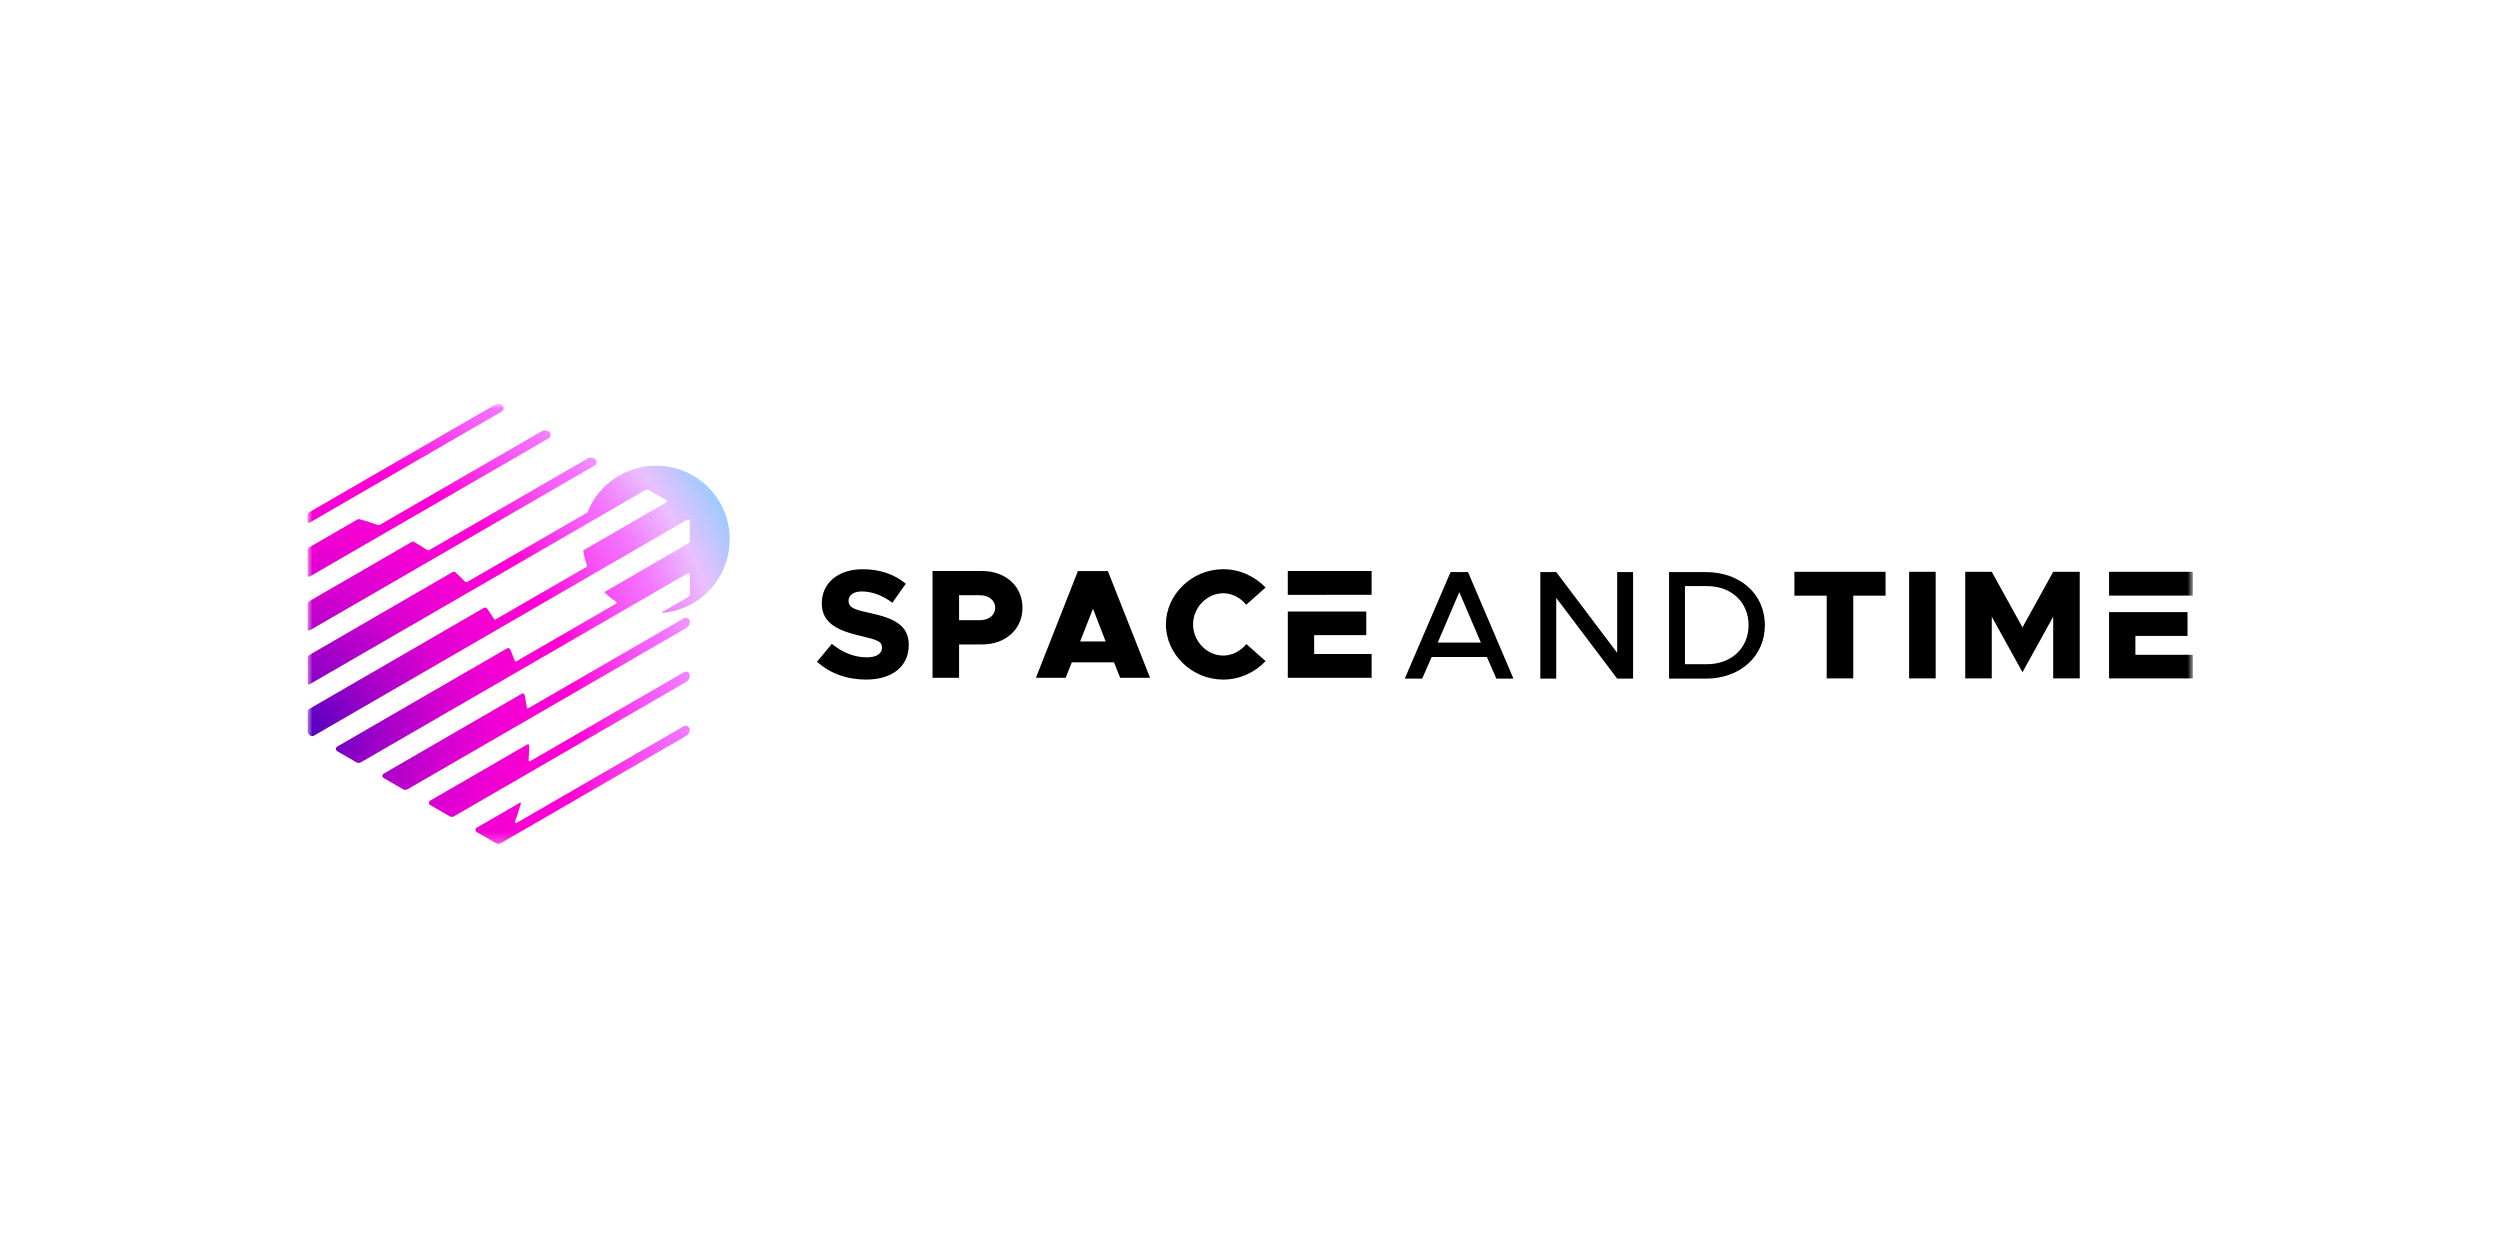 <?xml version="1.0" encoding="UTF-8"?> <svg xmlns="http://www.w3.org/2000/svg" width="260" height="131" viewBox="0 0 260 131" fill="none"><mask id="mask0_212_766" style="mask-type:luminance" maskUnits="userSpaceOnUse" x="32" y="42" width="196" height="46"><path d="M228 42H32V87.757H228V42Z" fill="white"></path></mask><g mask="url(#mask0_212_766)"><path d="M90.059 70.676C92.823 70.676 94.512 69.293 94.512 67.064C94.512 64.979 92.904 64.277 90.432 63.742C88.786 63.392 88.248 63.165 88.248 62.482C88.248 61.923 88.743 61.511 89.628 61.511C90.659 61.511 91.772 61.904 92.803 62.688L94.203 60.708C93.028 59.738 91.564 59.201 89.71 59.201C87.174 59.201 85.465 60.627 85.465 62.75C85.465 64.874 87.238 65.619 89.604 66.156C91.212 66.549 91.729 66.693 91.729 67.354C91.729 67.951 91.193 68.363 90.162 68.363C88.803 68.363 87.607 67.846 86.513 66.961L84.968 68.819C86.307 70.036 88.1 70.676 90.059 70.676ZM96.981 70.492H99.744V67.023H102.134C104.568 67.023 106.338 65.454 106.338 63.203C106.338 60.953 104.565 59.383 102.134 59.383H96.983V70.487L96.981 70.492ZM99.744 64.505V61.904H101.869C102.838 61.904 103.496 62.422 103.496 63.203C103.496 63.987 102.838 64.502 101.869 64.502H99.744V64.505ZM116.495 70.492H119.608L115.217 59.388H112.104L107.736 70.492H110.827L111.466 68.881H115.856L116.495 70.492ZM112.332 66.714L113.672 63.309L114.99 66.714H112.332ZM127.211 70.676C128.941 70.676 130.508 69.933 131.621 68.756L129.623 66.98C129.027 67.702 128.161 68.179 127.211 68.179C125.522 68.179 124.079 66.693 124.079 64.938C124.079 63.184 125.522 61.698 127.211 61.698C128.14 61.698 129.025 62.173 129.602 62.896L131.621 61.099C130.508 59.944 128.944 59.198 127.211 59.198C123.977 59.198 121.254 61.818 121.254 64.938C121.256 68.054 123.977 70.676 127.211 70.676ZM142.646 61.861V59.385H133.93V61.864L142.646 61.861ZM133.932 63.596V70.492H142.649V68.016H136.672V66.055H142.093V63.599H133.932V63.596Z" fill="black"></path><path d="M155.626 70.578H157.399L152.673 59.493H150.86L146.094 70.578H147.907L148.891 68.33H154.64L155.623 70.578H155.626ZM149.522 66.832L151.767 61.583L154.011 66.832H149.522ZM160.193 70.578H161.847V62.178L168.187 70.578H169.84V59.493H168.187V67.894L161.847 59.493H160.193V70.578ZM173.582 70.578H177.403C180.985 70.578 183.548 68.251 183.548 65.018C183.548 61.785 180.985 59.496 177.403 59.496H173.582V70.578ZM175.236 69.08V60.953H177.521C180.083 60.953 181.851 62.647 181.851 65.015C181.851 67.383 180.078 69.078 177.521 69.078H175.236V69.08Z" fill="black"></path><path d="M189.977 70.554H192.74V61.947H196.099V59.469H186.617V61.947H189.977V70.554ZM198.549 70.554H201.31V59.469H198.549V70.554ZM204.383 70.554H207.144V64.133L210.338 69.914L213.532 64.133V70.554H216.293V59.469H213.532L210.338 65.25L207.144 59.469H204.383V70.554Z" fill="black"></path><path d="M219.341 63.659V70.554H228.057V68.097H222.081V66.137H227.502V63.661L219.341 63.659ZM228.057 61.945V59.467H219.341V61.943L228.057 61.945Z" fill="black"></path><path d="M71.387 65.308L42.384 82.084C42.238 82.168 42.061 82.168 41.917 82.084L39.9 80.915C39.819 80.867 39.769 80.783 39.769 80.687C39.769 80.591 39.817 80.505 39.9 80.46L54.273 72.141C54.328 72.112 54.395 72.102 54.45 72.131C54.507 72.16 54.548 72.208 54.562 72.272C54.648 72.701 54.727 73.135 54.792 73.572C54.797 73.607 54.821 73.639 54.854 73.658C54.885 73.674 54.926 73.672 54.959 73.653L71.133 64.296C71.26 64.225 71.413 64.225 71.54 64.296C71.665 64.368 71.744 64.505 71.744 64.651V64.685C71.744 64.941 71.607 65.178 71.387 65.308ZM71.543 69.907C71.416 69.835 71.263 69.835 71.136 69.907L55.144 79.158C55.108 79.18 55.062 79.18 55.026 79.156C54.988 79.132 54.971 79.093 54.974 79.05C55.012 78.556 55.038 78.053 55.048 77.547H55.043C55.043 77.495 55.017 77.452 54.976 77.425C54.933 77.399 54.88 77.399 54.835 77.425L44.738 83.266C44.657 83.314 44.607 83.398 44.607 83.494C44.607 83.59 44.654 83.673 44.738 83.721L46.755 84.891C46.896 84.975 47.076 84.975 47.222 84.891L71.382 70.911C71.602 70.784 71.739 70.547 71.739 70.29V70.257C71.739 70.111 71.662 69.977 71.535 69.902L71.543 69.907ZM71.528 75.534C71.397 75.458 71.234 75.458 71.1 75.534L53.722 85.586C53.679 85.61 53.632 85.605 53.591 85.576C53.55 85.548 53.543 85.495 53.56 85.449C53.789 84.829 53.993 84.194 54.175 83.546C54.182 83.52 54.172 83.496 54.151 83.479C54.129 83.465 54.103 83.463 54.079 83.475L49.578 86.08C49.497 86.128 49.447 86.212 49.447 86.305C49.447 86.398 49.495 86.487 49.578 86.533L51.596 87.702C51.737 87.786 51.916 87.786 52.062 87.702L71.377 76.527C71.598 76.4 71.734 76.162 71.734 75.906C71.734 75.755 71.653 75.611 71.519 75.537H71.521L71.528 75.534ZM32.194 54.36L52.177 42.798C52.309 42.724 52.385 42.583 52.38 42.434C52.375 42.285 52.292 42.149 52.158 42.079C51.942 41.971 51.684 41.976 51.478 42.096L32.194 53.252C32.077 53.32 32 53.449 32 53.586V54.247C32 54.293 32.024 54.333 32.065 54.36C32.105 54.384 32.153 54.384 32.194 54.36ZM39.3 54.599C38.671 54.369 38.027 54.17 37.374 53.993C37.312 53.976 37.242 53.983 37.187 54.017L32.199 56.903C32.081 56.97 32.005 57.099 32.005 57.236V59.855C32.005 59.901 32.029 59.942 32.069 59.968C32.11 59.994 32.156 59.992 32.196 59.968L57.063 45.586C57.189 45.514 57.266 45.375 57.266 45.231C57.266 45.087 57.189 44.95 57.063 44.876L57.034 44.859C56.814 44.732 56.541 44.732 56.319 44.859L39.508 54.58C39.446 54.616 39.367 54.623 39.302 54.597L39.3 54.599ZM44.408 57.19C43.97 56.898 43.525 56.622 43.068 56.359C42.992 56.316 42.898 56.316 42.822 56.359L32.194 62.506C32.077 62.573 32 62.703 32 62.839V65.459C32 65.504 32.024 65.545 32.065 65.571C32.105 65.595 32.151 65.595 32.191 65.571L61.845 48.414C61.972 48.342 62.049 48.205 62.049 48.059C62.049 47.913 61.972 47.779 61.845 47.704L61.817 47.688C61.597 47.56 61.324 47.56 61.101 47.688L44.666 57.195C44.585 57.243 44.485 57.238 44.408 57.185V57.19ZM68.241 48.43C65.279 48.43 62.3 50.202 61.092 53.293L48.626 60.502C48.528 60.558 48.406 60.541 48.327 60.459C48.016 60.138 47.698 59.824 47.368 59.52C47.289 59.448 47.172 59.434 47.078 59.489L32.194 68.105C32.077 68.172 32 68.301 32 68.438V71.057C32 71.103 32.024 71.144 32.065 71.17C32.105 71.196 32.151 71.194 32.191 71.17L67.102 50.976C67.224 50.904 67.375 50.904 67.492 50.976L69.246 51.989C69.296 52.018 69.329 52.073 69.329 52.131C69.329 52.191 69.298 52.243 69.246 52.272L60.726 57.202C60.678 57.229 60.654 57.281 60.661 57.334C60.742 57.84 60.874 58.329 61.046 58.796C61.068 58.856 61.046 58.923 60.989 58.957L51.533 64.428C51.485 64.454 51.426 64.44 51.392 64.395C51.158 64.021 50.909 63.649 50.653 63.287C50.581 63.184 50.44 63.156 50.33 63.215L32.194 73.71C32.077 73.778 32 73.907 32 74.044V76.045C32 76.237 32.103 76.412 32.268 76.507C32.385 76.575 32.534 76.575 32.651 76.507L71.49 54.036C71.54 54.008 71.602 54.008 71.655 54.036C71.705 54.065 71.739 54.12 71.739 54.178V56.191C71.741 56.332 71.667 56.467 71.543 56.536L62.929 61.531C62.908 61.54 62.896 61.562 62.893 61.588C62.891 61.612 62.898 61.636 62.917 61.653C63.269 61.993 63.652 62.297 64.063 62.566C64.102 62.59 64.123 62.633 64.121 62.679C64.121 62.724 64.094 62.765 64.056 62.786L53.699 68.778C53.67 68.795 53.634 68.8 53.603 68.788C53.572 68.776 53.548 68.752 53.536 68.721C53.385 68.32 53.227 67.927 53.057 67.539C53.031 67.479 52.981 67.434 52.916 67.412C52.854 67.391 52.785 67.4 52.73 67.431L35.067 77.646C34.981 77.694 34.931 77.787 34.931 77.885C34.931 77.984 34.984 78.077 35.067 78.125L37.065 79.28C37.206 79.364 37.386 79.364 37.532 79.28L71.497 59.635C71.547 59.606 71.61 59.606 71.662 59.635C71.715 59.664 71.746 59.719 71.746 59.779V61.758C71.748 61.9 71.674 62.034 71.55 62.103L68.827 63.678C68.817 63.685 68.81 63.7 68.815 63.712C68.82 63.724 68.832 63.733 68.844 63.733C69.885 63.657 70.868 63.371 71.751 62.918C74.213 61.641 75.89 59.067 75.89 56.1H75.892C75.897 51.862 72.469 48.43 68.241 48.43Z" fill="url(#paint0_radial_212_766)"></path></g><defs><radialGradient id="paint0_radial_212_766" cx="0" cy="0" r="1" gradientUnits="userSpaceOnUse" gradientTransform="translate(31.727 76.082) rotate(-31.041) scale(55.309 57.566)"><stop stop-color="#5000BF"></stop><stop offset="0.04" stop-color="#6900C2"></stop><stop offset="0.12" stop-color="#9700C7"></stop><stop offset="0.2" stop-color="#BC00CC"></stop><stop offset="0.27" stop-color="#D900D0"></stop><stop offset="0.35" stop-color="#EE00D2"></stop><stop offset="0.43" stop-color="#FA00D4"></stop><stop offset="0.5" stop-color="#FF00D5"></stop><stop offset="0.56" stop-color="#FB26E2"></stop><stop offset="0.65" stop-color="#F55DF7"></stop><stop offset="0.7" stop-color="#F373FF"></stop><stop offset="0.8" stop-color="#EABFFF"></stop><stop offset="0.9" stop-color="#99CCFF"></stop></radialGradient></defs></svg> 